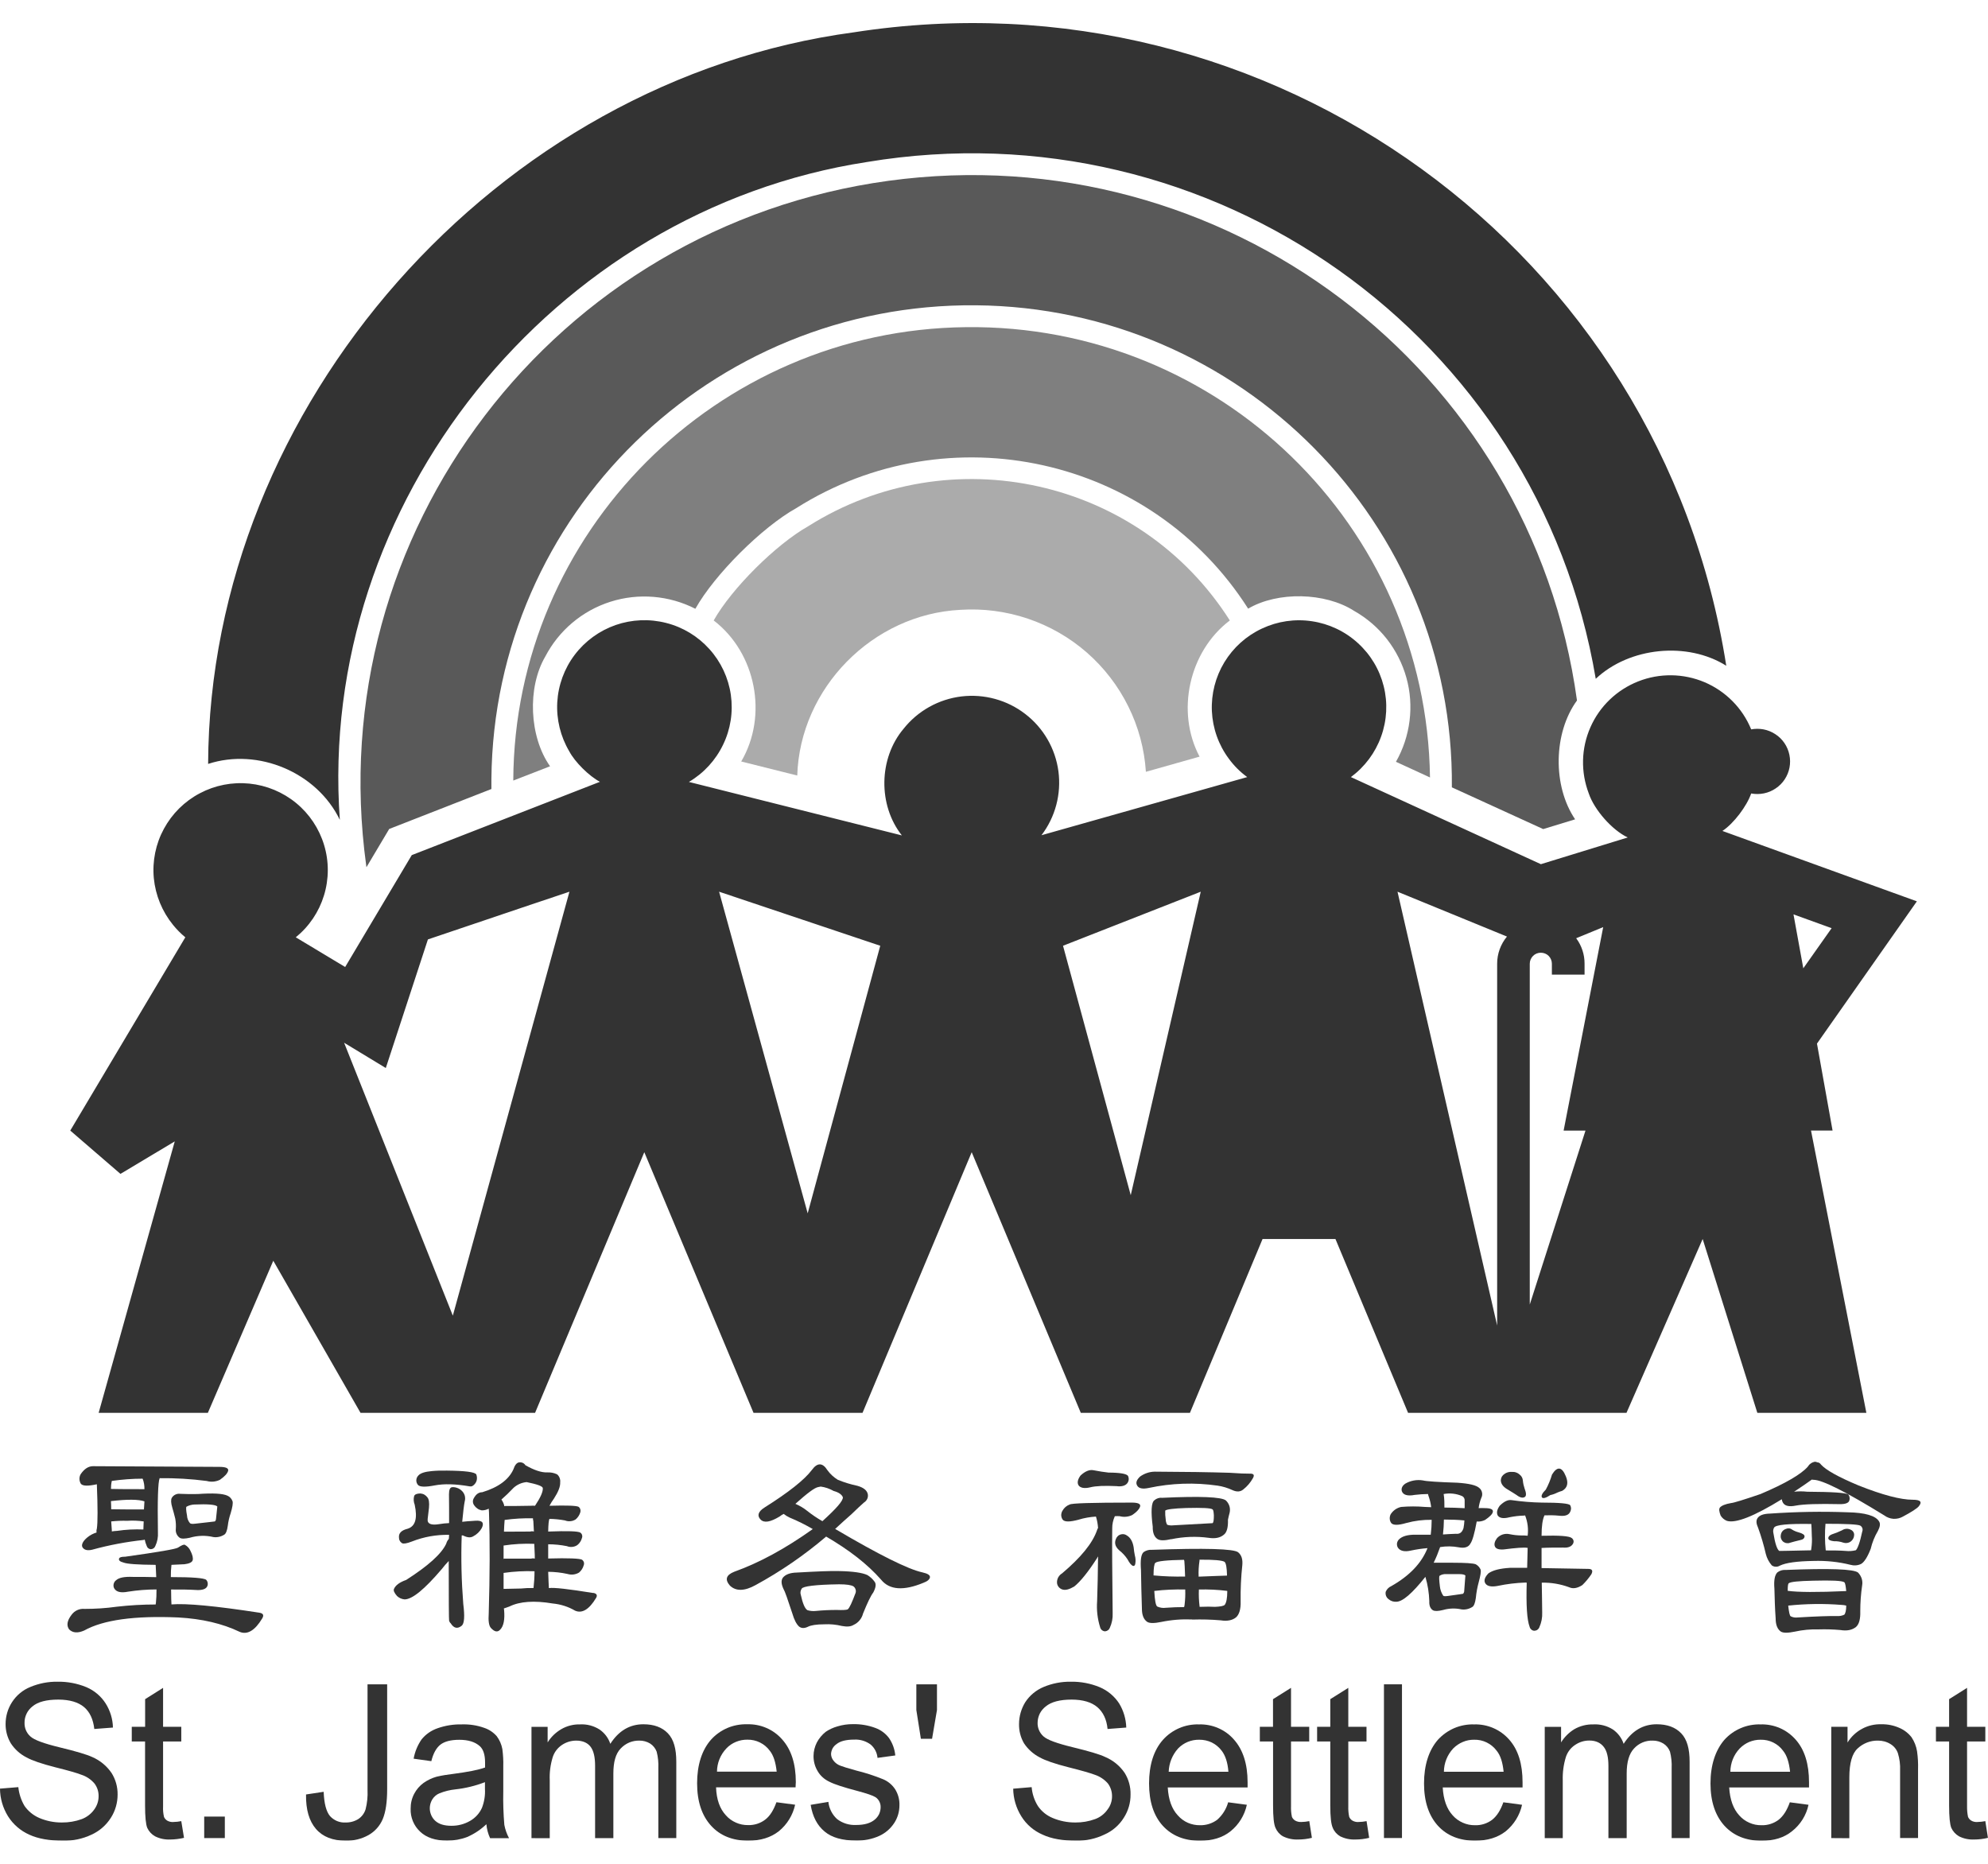 <svg width="32" height="30" viewBox="0 0 32 30" fill="none" xmlns="http://www.w3.org/2000/svg">
<g clip-path="url(#clip0_831_11449)">
<g opacity="0.8">
<path d="M0 28.79L0.295 28.766C0.306 28.873 0.34 28.976 0.395 29.069C0.454 29.154 0.537 29.221 0.632 29.262C0.747 29.311 0.871 29.336 0.996 29.335C1.105 29.336 1.213 29.318 1.315 29.281C1.397 29.25 1.469 29.195 1.519 29.123C1.563 29.062 1.587 28.989 1.587 28.914C1.589 28.84 1.566 28.767 1.521 28.708C1.465 28.642 1.391 28.592 1.308 28.566C1.244 28.54 1.103 28.499 0.885 28.445C0.667 28.389 0.515 28.337 0.426 28.287C0.323 28.235 0.236 28.156 0.173 28.059C0.118 27.966 0.089 27.859 0.09 27.751C0.09 27.626 0.125 27.504 0.193 27.399C0.264 27.288 0.368 27.202 0.49 27.153C0.627 27.096 0.775 27.067 0.924 27.069C1.084 27.066 1.243 27.096 1.391 27.157C1.518 27.211 1.626 27.302 1.7 27.418C1.774 27.535 1.815 27.669 1.818 27.807L1.518 27.83C1.5 27.673 1.446 27.557 1.354 27.478C1.261 27.399 1.12 27.357 0.939 27.357C0.748 27.357 0.609 27.393 0.522 27.467C0.482 27.498 0.45 27.538 0.428 27.583C0.406 27.629 0.394 27.679 0.395 27.73C0.394 27.771 0.401 27.811 0.417 27.849C0.433 27.887 0.457 27.921 0.488 27.949C0.548 28.006 0.706 28.064 0.962 28.126C1.218 28.188 1.394 28.239 1.488 28.283C1.612 28.337 1.718 28.425 1.795 28.537C1.861 28.641 1.895 28.763 1.893 28.887C1.893 29.018 1.856 29.148 1.785 29.259C1.71 29.378 1.601 29.473 1.473 29.531C1.329 29.599 1.172 29.632 1.013 29.628C0.797 29.628 0.617 29.598 0.471 29.531C0.33 29.468 0.211 29.365 0.129 29.235C0.046 29.101 0.001 28.948 0 28.79Z" fill="black"/>
<path d="M2.918 29.313L2.962 29.582C2.89 29.599 2.816 29.608 2.742 29.609C2.657 29.613 2.572 29.596 2.495 29.557C2.44 29.526 2.396 29.478 2.37 29.421C2.347 29.363 2.335 29.243 2.335 29.061V28.031H2.121V27.795H2.336V27.35L2.625 27.168V27.795H2.918V28.031H2.625V29.077C2.622 29.134 2.627 29.191 2.64 29.246C2.651 29.27 2.668 29.29 2.69 29.304C2.721 29.322 2.756 29.33 2.791 29.327C2.833 29.326 2.876 29.322 2.918 29.313Z" fill="black"/>
<path d="M3.287 29.586V29.24H3.619V29.586H3.287Z" fill="black"/>
<path d="M4.926 28.884L5.21 28.841C5.217 29.032 5.252 29.16 5.312 29.232C5.343 29.266 5.382 29.294 5.425 29.312C5.469 29.33 5.515 29.338 5.562 29.335C5.634 29.337 5.705 29.318 5.767 29.28C5.823 29.243 5.865 29.187 5.885 29.122C5.91 29.022 5.921 28.918 5.916 28.815V27.111H6.232V28.797C6.232 29.005 6.209 29.164 6.161 29.28C6.115 29.389 6.035 29.479 5.933 29.537C5.821 29.6 5.693 29.631 5.565 29.628C5.356 29.628 5.196 29.566 5.086 29.439C4.977 29.312 4.922 29.13 4.926 28.884Z" fill="black"/>
<path d="M7.829 29.363C7.739 29.449 7.634 29.519 7.519 29.569C7.416 29.608 7.307 29.627 7.197 29.627C7.007 29.627 6.863 29.578 6.762 29.482C6.712 29.435 6.672 29.378 6.646 29.314C6.62 29.25 6.607 29.182 6.61 29.113C6.609 29.029 6.628 28.947 6.667 28.873C6.703 28.804 6.755 28.744 6.818 28.698C6.882 28.653 6.953 28.619 7.028 28.598C7.114 28.578 7.2 28.564 7.287 28.554C7.524 28.523 7.696 28.49 7.808 28.45C7.808 28.407 7.808 28.381 7.808 28.369C7.808 28.244 7.779 28.158 7.725 28.108C7.649 28.039 7.54 28.004 7.393 28.004C7.256 28.004 7.154 28.031 7.088 28.083C7.023 28.135 6.974 28.221 6.943 28.348L6.658 28.308C6.678 28.197 6.721 28.092 6.785 27.999C6.852 27.915 6.942 27.853 7.044 27.818C7.169 27.774 7.301 27.753 7.433 27.756C7.555 27.752 7.677 27.77 7.792 27.811C7.871 27.837 7.94 27.883 7.995 27.945C8.041 28.006 8.072 28.077 8.086 28.152C8.098 28.245 8.104 28.338 8.101 28.431V28.837C8.097 29.015 8.103 29.195 8.118 29.373C8.132 29.448 8.158 29.521 8.194 29.588H7.889C7.856 29.517 7.836 29.441 7.829 29.363ZM7.806 28.686C7.653 28.745 7.493 28.784 7.33 28.802C7.242 28.811 7.157 28.832 7.075 28.865C7.027 28.884 6.986 28.919 6.959 28.963C6.926 29.017 6.912 29.081 6.921 29.145C6.93 29.208 6.96 29.266 7.007 29.309C7.068 29.363 7.152 29.388 7.266 29.388C7.372 29.389 7.476 29.362 7.567 29.309C7.651 29.261 7.718 29.188 7.758 29.099C7.795 29.003 7.812 28.899 7.806 28.796V28.686Z" fill="black"/>
<path d="M8.555 29.587V27.796H8.815V28.046C8.869 27.959 8.944 27.886 9.033 27.834C9.125 27.78 9.231 27.753 9.338 27.756C9.448 27.75 9.557 27.779 9.65 27.838C9.732 27.894 9.793 27.975 9.824 28.069C9.959 27.859 10.136 27.754 10.356 27.754C10.526 27.754 10.657 27.802 10.751 27.9C10.845 27.998 10.886 28.15 10.886 28.356V29.586H10.597V28.459C10.601 28.37 10.592 28.281 10.57 28.195C10.55 28.142 10.514 28.096 10.466 28.065C10.414 28.033 10.353 28.016 10.292 28.017C10.236 28.016 10.18 28.026 10.128 28.048C10.076 28.07 10.03 28.103 9.991 28.144C9.91 28.228 9.873 28.361 9.873 28.547V29.587H9.579V28.423C9.579 28.288 9.557 28.186 9.51 28.121C9.463 28.055 9.383 28.017 9.275 28.017C9.194 28.017 9.115 28.041 9.047 28.086C8.976 28.133 8.923 28.202 8.897 28.283C8.86 28.404 8.843 28.531 8.849 28.658V29.588L8.555 29.587Z" fill="black"/>
<path d="M12.498 29.009L12.799 29.049C12.762 29.216 12.67 29.367 12.536 29.476C12.405 29.578 12.243 29.628 12.042 29.628C11.792 29.628 11.591 29.547 11.445 29.386C11.298 29.224 11.221 28.998 11.221 28.704C11.221 28.409 11.298 28.169 11.445 28.002C11.518 27.921 11.608 27.857 11.708 27.814C11.809 27.771 11.918 27.751 12.027 27.754C12.133 27.751 12.239 27.771 12.336 27.813C12.434 27.855 12.521 27.919 12.59 27.998C12.737 28.162 12.81 28.392 12.81 28.686C12.81 28.704 12.806 28.733 12.806 28.769H11.526C11.533 28.966 11.587 29.115 11.684 29.219C11.728 29.27 11.784 29.31 11.846 29.337C11.908 29.365 11.975 29.378 12.042 29.377C12.141 29.38 12.238 29.349 12.316 29.29C12.394 29.231 12.451 29.138 12.498 29.009ZM11.541 28.517H12.502C12.486 28.367 12.451 28.254 12.39 28.179C12.349 28.123 12.295 28.078 12.232 28.047C12.17 28.016 12.101 28.001 12.031 28.002C11.968 28.001 11.905 28.013 11.847 28.037C11.788 28.061 11.735 28.097 11.692 28.143C11.596 28.244 11.542 28.378 11.541 28.517Z" fill="black"/>
<path d="M13.049 29.051L13.334 29.003C13.345 29.109 13.395 29.207 13.473 29.279C13.561 29.347 13.671 29.381 13.782 29.375C13.917 29.375 14.013 29.345 14.079 29.29C14.109 29.266 14.133 29.235 14.15 29.201C14.166 29.166 14.175 29.128 14.175 29.09C14.176 29.058 14.169 29.026 14.154 28.997C14.14 28.969 14.118 28.944 14.091 28.927C14.051 28.901 13.951 28.867 13.793 28.825C13.581 28.769 13.431 28.721 13.35 28.679C13.271 28.642 13.204 28.583 13.161 28.508C13.117 28.435 13.095 28.352 13.095 28.267C13.095 28.19 13.114 28.114 13.149 28.046C13.184 27.98 13.233 27.922 13.292 27.875C13.348 27.837 13.411 27.808 13.477 27.789C13.559 27.764 13.645 27.751 13.732 27.752C13.853 27.75 13.973 27.77 14.087 27.812C14.177 27.844 14.254 27.901 14.311 27.977C14.367 28.06 14.402 28.156 14.411 28.256L14.125 28.295C14.118 28.212 14.078 28.134 14.014 28.08C13.938 28.024 13.845 27.996 13.751 28.001C13.616 28.001 13.524 28.026 13.466 28.073C13.44 28.091 13.418 28.114 13.402 28.142C13.387 28.171 13.378 28.202 13.377 28.233C13.378 28.272 13.392 28.31 13.417 28.34C13.445 28.377 13.484 28.405 13.528 28.421C13.555 28.432 13.64 28.46 13.783 28.499C13.93 28.535 14.075 28.582 14.215 28.639C14.294 28.672 14.361 28.728 14.408 28.799C14.457 28.877 14.481 28.967 14.478 29.058C14.478 29.16 14.449 29.26 14.393 29.345C14.333 29.436 14.249 29.508 14.149 29.553C14.034 29.604 13.909 29.628 13.783 29.626C13.559 29.626 13.389 29.578 13.274 29.481C13.156 29.384 13.08 29.242 13.049 29.051Z" fill="black"/>
<path d="M14.823 27.988L14.75 27.525V27.111H15.082V27.525L15.003 27.988H14.823Z" fill="black"/>
<path d="M16.309 28.791L16.606 28.766C16.615 28.873 16.649 28.977 16.706 29.069C16.764 29.155 16.847 29.222 16.943 29.262C17.059 29.311 17.184 29.336 17.31 29.335C17.417 29.336 17.524 29.318 17.626 29.281C17.709 29.251 17.78 29.196 17.83 29.123C17.876 29.063 17.9 28.989 17.9 28.914C17.901 28.84 17.878 28.768 17.834 28.708C17.777 28.642 17.703 28.593 17.62 28.566C17.554 28.541 17.415 28.5 17.195 28.445C16.975 28.389 16.825 28.337 16.736 28.287C16.633 28.234 16.545 28.155 16.482 28.059C16.428 27.965 16.401 27.859 16.403 27.751C16.403 27.627 16.438 27.505 16.503 27.399C16.575 27.289 16.678 27.204 16.8 27.153C16.937 27.096 17.085 27.067 17.234 27.069C17.394 27.066 17.553 27.096 17.701 27.157C17.829 27.211 17.938 27.302 18.014 27.418C18.086 27.536 18.125 27.67 18.129 27.807L17.828 27.83C17.813 27.673 17.755 27.557 17.663 27.478C17.57 27.399 17.431 27.357 17.25 27.357C17.061 27.357 16.922 27.393 16.833 27.467C16.793 27.498 16.76 27.537 16.737 27.582C16.715 27.628 16.702 27.678 16.702 27.728C16.7 27.769 16.708 27.81 16.724 27.848C16.74 27.886 16.764 27.919 16.794 27.947C16.856 28.005 17.014 28.062 17.269 28.124C17.523 28.186 17.701 28.237 17.793 28.282C17.918 28.335 18.025 28.423 18.102 28.535C18.168 28.64 18.201 28.762 18.198 28.885C18.199 29.017 18.162 29.146 18.09 29.258C18.016 29.378 17.907 29.472 17.778 29.529C17.636 29.597 17.481 29.631 17.323 29.628C17.107 29.628 16.926 29.598 16.783 29.531C16.641 29.47 16.521 29.367 16.44 29.236C16.356 29.102 16.311 28.948 16.309 28.791Z" fill="black"/>
<path d="M19.769 29.01L20.07 29.05C20.034 29.217 19.942 29.368 19.808 29.476C19.68 29.579 19.515 29.629 19.314 29.629C19.063 29.629 18.863 29.548 18.716 29.387C18.57 29.225 18.496 29 18.496 28.706C18.496 28.412 18.57 28.172 18.72 28.004C18.792 27.923 18.882 27.859 18.982 27.816C19.082 27.773 19.19 27.753 19.299 27.756C19.405 27.753 19.511 27.773 19.608 27.815C19.706 27.857 19.792 27.92 19.862 28C20.008 28.164 20.082 28.394 20.082 28.688V28.771H18.797C18.808 28.967 18.862 29.117 18.959 29.221C19.004 29.272 19.059 29.313 19.121 29.34C19.183 29.367 19.25 29.38 19.318 29.379C19.416 29.381 19.513 29.35 19.592 29.292C19.677 29.217 19.739 29.119 19.769 29.01ZM18.812 28.518H19.773C19.762 28.368 19.723 28.255 19.665 28.18C19.623 28.124 19.568 28.078 19.505 28.047C19.442 28.017 19.373 28.002 19.302 28.003C19.239 28.002 19.176 28.014 19.118 28.038C19.06 28.062 19.007 28.098 18.963 28.144C18.87 28.247 18.817 28.38 18.812 28.518Z" fill="black"/>
<path d="M21.075 29.313L21.117 29.582C21.045 29.6 20.971 29.609 20.897 29.609C20.812 29.613 20.727 29.595 20.65 29.557C20.596 29.526 20.555 29.478 20.531 29.421C20.504 29.363 20.492 29.244 20.492 29.061V28.031H20.279V27.795H20.491V27.35L20.781 27.168V27.795H21.074V28.031H20.781V29.077C20.779 29.134 20.784 29.191 20.796 29.246C20.807 29.27 20.825 29.29 20.847 29.304C20.877 29.321 20.912 29.329 20.947 29.327C20.99 29.326 21.033 29.322 21.075 29.313Z" fill="black"/>
<path d="M21.997 29.313L22.039 29.582C21.967 29.6 21.893 29.609 21.819 29.609C21.734 29.613 21.648 29.595 21.571 29.557C21.518 29.526 21.476 29.478 21.453 29.421C21.426 29.363 21.413 29.243 21.413 29.061V28.031H21.201V27.795H21.413V27.35L21.703 27.168V27.795H21.996V28.031H21.703V29.077C21.701 29.134 21.706 29.191 21.718 29.246C21.729 29.27 21.746 29.29 21.768 29.304C21.799 29.322 21.834 29.33 21.868 29.327C21.912 29.326 21.955 29.322 21.997 29.313Z" fill="black"/>
<path d="M22.277 29.585V27.111H22.567V29.585H22.277Z" fill="black"/>
<path d="M24.199 29.01L24.5 29.05C24.463 29.217 24.371 29.367 24.238 29.476C24.107 29.578 23.944 29.628 23.744 29.628C23.493 29.628 23.292 29.548 23.145 29.387C22.999 29.225 22.922 29 22.922 28.706C22.922 28.412 22.999 28.172 23.145 28.004C23.219 27.923 23.309 27.859 23.409 27.816C23.51 27.773 23.619 27.753 23.728 27.756C23.834 27.753 23.94 27.773 24.037 27.815C24.135 27.857 24.222 27.921 24.292 28C24.438 28.164 24.508 28.394 24.508 28.688V28.771H23.223C23.234 28.967 23.288 29.117 23.384 29.221C23.429 29.272 23.485 29.312 23.547 29.339C23.609 29.367 23.676 29.38 23.744 29.379C23.842 29.382 23.939 29.351 24.018 29.292C24.095 29.231 24.153 29.139 24.199 29.01ZM23.242 28.518H24.203C24.188 28.368 24.153 28.255 24.091 28.18C24.049 28.123 23.994 28.078 23.931 28.047C23.868 28.016 23.799 28.001 23.728 28.003C23.666 28.002 23.603 28.014 23.546 28.039C23.488 28.063 23.436 28.099 23.392 28.143C23.297 28.245 23.243 28.379 23.242 28.518Z" fill="black"/>
<path d="M24.865 29.587V27.796H25.128V28.046C25.181 27.96 25.254 27.887 25.34 27.834C25.434 27.78 25.541 27.753 25.649 27.756C25.759 27.75 25.869 27.779 25.962 27.838C26.043 27.894 26.104 27.975 26.135 28.069C26.27 27.859 26.447 27.754 26.667 27.754C26.837 27.754 26.968 27.802 27.062 27.9C27.156 27.998 27.197 28.15 27.197 28.356V29.586H26.908V28.459C26.912 28.37 26.903 28.281 26.881 28.195C26.861 28.142 26.825 28.096 26.776 28.065C26.724 28.033 26.664 28.016 26.603 28.017C26.547 28.015 26.491 28.025 26.439 28.047C26.387 28.069 26.34 28.102 26.302 28.144C26.223 28.228 26.184 28.361 26.184 28.547V29.587H25.89V28.423C25.89 28.288 25.867 28.186 25.817 28.121C25.767 28.055 25.691 28.016 25.584 28.016C25.502 28.015 25.423 28.04 25.356 28.085C25.285 28.131 25.231 28.201 25.205 28.282C25.168 28.403 25.151 28.53 25.155 28.657V29.587H24.865Z" fill="black"/>
<path d="M28.81 29.01L29.111 29.05C29.075 29.218 28.981 29.369 28.845 29.476C28.718 29.579 28.556 29.629 28.355 29.629C28.105 29.629 27.904 29.548 27.757 29.387C27.611 29.225 27.533 29 27.533 28.706C27.533 28.412 27.612 28.172 27.757 28.004C27.83 27.923 27.92 27.859 28.021 27.816C28.121 27.773 28.23 27.753 28.34 27.756C28.446 27.753 28.551 27.773 28.649 27.815C28.746 27.857 28.833 27.921 28.903 28C29.049 28.164 29.119 28.394 29.119 28.688V28.771H27.834C27.846 28.967 27.9 29.117 27.996 29.221C28.041 29.272 28.096 29.312 28.158 29.339C28.22 29.367 28.287 29.38 28.355 29.379C28.453 29.382 28.55 29.351 28.629 29.292C28.706 29.231 28.764 29.139 28.81 29.01ZM27.853 28.518H28.814C28.798 28.368 28.763 28.255 28.701 28.18C28.66 28.123 28.605 28.078 28.542 28.047C28.479 28.016 28.409 28.001 28.339 28.003C28.276 28.002 28.214 28.015 28.156 28.039C28.099 28.063 28.047 28.099 28.003 28.144C27.907 28.245 27.854 28.379 27.853 28.518Z" fill="black"/>
<path d="M29.477 29.586V27.795H29.739V28.048C29.796 27.955 29.876 27.879 29.973 27.827C30.069 27.775 30.177 27.75 30.287 27.754C30.385 27.752 30.483 27.772 30.573 27.812C30.65 27.845 30.718 27.897 30.77 27.964C30.815 28.032 30.845 28.108 30.858 28.189C30.872 28.286 30.877 28.384 30.874 28.483V29.585H30.585V28.496C30.589 28.403 30.577 28.31 30.55 28.221C30.529 28.159 30.487 28.107 30.431 28.073C30.37 28.035 30.299 28.016 30.227 28.017C30.107 28.015 29.991 28.06 29.903 28.142C29.814 28.221 29.768 28.379 29.768 28.609V29.588L29.477 29.586Z" fill="black"/>
<path d="M31.957 29.313L31.999 29.582C31.927 29.6 31.853 29.609 31.779 29.609C31.694 29.613 31.609 29.596 31.532 29.557C31.478 29.525 31.435 29.478 31.409 29.421C31.386 29.363 31.374 29.244 31.374 29.061V28.031H31.162V27.795H31.374V27.35L31.663 27.168V27.795H31.957V28.031H31.663V29.077C31.662 29.134 31.667 29.191 31.679 29.246C31.69 29.27 31.707 29.29 31.729 29.304C31.759 29.322 31.794 29.33 31.829 29.327C31.872 29.326 31.915 29.322 31.957 29.313Z" fill="black"/>
</g>
<g opacity="0.8">
<path d="M4.173 25.958C4.237 25.968 4.252 25.998 4.221 26.05C4.103 26.247 3.98 26.318 3.857 26.266C3.58 26.133 3.251 26.056 2.871 26.035C2.166 26.004 1.661 26.074 1.355 26.245C1.25 26.291 1.169 26.284 1.112 26.226C1.067 26.162 1.081 26.085 1.151 25.993C1.175 25.96 1.206 25.934 1.243 25.917C1.28 25.9 1.321 25.893 1.361 25.897C1.534 25.897 1.707 25.886 1.878 25.862C2.086 25.838 2.296 25.826 2.506 25.826C2.506 25.816 2.506 25.811 2.509 25.808C2.517 25.734 2.52 25.659 2.519 25.584C2.366 25.584 2.213 25.596 2.061 25.62C1.943 25.643 1.871 25.624 1.838 25.566C1.826 25.544 1.824 25.518 1.83 25.494C1.836 25.47 1.85 25.448 1.871 25.434C1.915 25.394 2.004 25.376 2.137 25.382C2.264 25.382 2.392 25.382 2.515 25.386C2.511 25.286 2.507 25.222 2.506 25.192L2.502 25.188C2.216 25.186 2.046 25.174 1.988 25.151C1.928 25.136 1.905 25.112 1.918 25.084C1.926 25.065 1.958 25.057 2.015 25.057C2.551 24.982 2.835 24.933 2.866 24.91C2.923 24.873 2.96 24.855 2.978 24.867C3.017 24.888 3.048 24.922 3.066 24.963C3.099 25.028 3.111 25.078 3.101 25.115C3.091 25.146 3.047 25.169 2.97 25.178C2.897 25.182 2.825 25.186 2.76 25.188C2.752 25.253 2.749 25.319 2.75 25.385C3.095 25.385 3.284 25.4 3.319 25.429C3.332 25.443 3.34 25.46 3.343 25.478C3.346 25.497 3.344 25.516 3.336 25.533C3.319 25.572 3.269 25.594 3.184 25.594C3.03 25.585 2.887 25.583 2.754 25.585C2.754 25.71 2.758 25.788 2.76 25.825C2.996 25.805 3.467 25.849 4.173 25.958ZM1.559 24.606C1.574 24.508 1.574 24.267 1.559 23.891C1.422 23.921 1.335 23.921 1.303 23.885C1.288 23.862 1.28 23.835 1.279 23.807C1.278 23.779 1.285 23.752 1.299 23.728C1.357 23.643 1.423 23.6 1.497 23.6L3.53 23.611C3.634 23.611 3.68 23.632 3.673 23.671C3.663 23.716 3.619 23.763 3.54 23.819C3.474 23.851 3.398 23.858 3.328 23.838C3.076 23.805 2.823 23.79 2.57 23.793C2.543 23.855 2.534 24.145 2.542 24.664C2.547 24.74 2.533 24.816 2.5 24.885C2.495 24.899 2.485 24.912 2.473 24.921C2.461 24.93 2.446 24.935 2.43 24.936C2.414 24.936 2.398 24.93 2.385 24.919C2.372 24.908 2.363 24.893 2.359 24.877C2.346 24.847 2.336 24.815 2.33 24.783C2.323 24.783 2.319 24.783 2.315 24.787C2.035 24.817 1.757 24.869 1.485 24.944C1.414 24.961 1.364 24.952 1.333 24.913C1.302 24.875 1.327 24.811 1.406 24.746C1.45 24.71 1.501 24.683 1.555 24.667C1.551 24.647 1.552 24.626 1.559 24.606ZM1.8 23.837C1.79 23.88 1.786 23.923 1.786 23.966C1.819 23.968 1.999 23.97 2.325 23.97C2.326 23.912 2.317 23.855 2.296 23.801C2.13 23.801 1.964 23.814 1.8 23.837ZM2.317 24.296C2.319 24.252 2.323 24.208 2.325 24.166C2.23 24.133 2.051 24.131 1.786 24.162C1.788 24.204 1.79 24.25 1.79 24.293C1.848 24.293 1.933 24.296 2.051 24.296H2.317ZM2.308 24.619C2.308 24.58 2.312 24.535 2.313 24.489C2.226 24.476 2.137 24.473 2.049 24.479C1.963 24.476 1.876 24.48 1.79 24.489C1.794 24.56 1.798 24.607 1.8 24.631V24.65C1.828 24.645 1.856 24.642 1.885 24.641C2.025 24.62 2.166 24.613 2.308 24.619ZM3.054 24.752C2.975 24.769 2.921 24.771 2.892 24.752C2.87 24.736 2.853 24.715 2.842 24.69C2.831 24.666 2.827 24.638 2.83 24.611C2.834 24.556 2.831 24.499 2.821 24.444C2.805 24.377 2.788 24.317 2.773 24.266C2.751 24.193 2.749 24.139 2.765 24.11C2.778 24.087 2.799 24.068 2.823 24.057C2.848 24.045 2.875 24.041 2.902 24.045C2.998 24.05 3.093 24.05 3.185 24.048C3.428 24.031 3.588 24.039 3.664 24.076C3.701 24.093 3.729 24.125 3.743 24.164C3.752 24.193 3.743 24.258 3.712 24.36C3.69 24.424 3.675 24.49 3.667 24.557C3.656 24.636 3.637 24.686 3.61 24.702C3.558 24.735 3.497 24.749 3.436 24.741C3.31 24.711 3.178 24.715 3.054 24.752ZM3.002 24.252C2.992 24.26 2.994 24.308 3.01 24.393C3.012 24.438 3.028 24.482 3.058 24.517C3.07 24.529 3.097 24.531 3.147 24.525C3.347 24.502 3.453 24.491 3.459 24.489C3.47 24.478 3.476 24.464 3.477 24.449L3.498 24.249C3.473 24.219 3.347 24.207 3.127 24.217C3.083 24.219 3.041 24.231 3.002 24.252Z" fill="black"/>
<path d="M7.229 24.705C7.024 24.701 6.821 24.737 6.631 24.812C6.546 24.845 6.494 24.852 6.471 24.839C6.456 24.829 6.443 24.816 6.435 24.8C6.426 24.785 6.422 24.767 6.422 24.749C6.415 24.678 6.462 24.631 6.561 24.607C6.685 24.568 6.723 24.442 6.675 24.219C6.657 24.174 6.654 24.125 6.667 24.078C6.679 24.053 6.712 24.039 6.768 24.039C6.79 24.041 6.812 24.047 6.831 24.058C6.85 24.069 6.867 24.084 6.88 24.102C6.903 24.128 6.913 24.185 6.905 24.27C6.891 24.383 6.884 24.443 6.884 24.448C6.874 24.527 6.936 24.554 7.067 24.533C7.12 24.524 7.175 24.518 7.229 24.516C7.229 24.331 7.229 24.176 7.227 24.052C7.227 23.978 7.244 23.939 7.281 23.938C7.308 23.936 7.336 23.941 7.362 23.951C7.388 23.96 7.411 23.975 7.431 23.994C7.455 24.015 7.472 24.043 7.481 24.074C7.489 24.105 7.489 24.137 7.48 24.168C7.468 24.228 7.455 24.337 7.44 24.495C7.513 24.487 7.561 24.483 7.581 24.483L7.65 24.478C7.764 24.47 7.797 24.51 7.755 24.596C7.723 24.653 7.674 24.7 7.615 24.73C7.576 24.753 7.525 24.75 7.461 24.719C7.457 24.716 7.452 24.715 7.447 24.714C7.442 24.713 7.437 24.714 7.432 24.715C7.419 25.082 7.428 25.45 7.457 25.817C7.482 26.014 7.475 26.132 7.432 26.168C7.365 26.222 7.305 26.21 7.255 26.129C7.242 26.118 7.233 26.103 7.229 26.087C7.225 26.067 7.223 25.748 7.223 25.126C7.183 25.167 7.146 25.211 7.111 25.256C6.834 25.581 6.636 25.744 6.512 25.744C6.467 25.74 6.424 25.721 6.391 25.69C6.346 25.639 6.331 25.602 6.341 25.577C6.367 25.515 6.435 25.467 6.538 25.431C6.889 25.206 7.105 25.014 7.182 24.849C7.19 24.82 7.204 24.793 7.225 24.77C7.227 24.745 7.227 24.724 7.229 24.705ZM7.198 23.671C7.488 23.674 7.644 23.694 7.667 23.733C7.679 23.766 7.681 23.802 7.671 23.836C7.659 23.872 7.634 23.903 7.601 23.921C7.589 23.926 7.575 23.927 7.562 23.925C7.332 23.885 7.147 23.881 6.999 23.909C6.85 23.938 6.762 23.935 6.73 23.904C6.711 23.883 6.7 23.855 6.701 23.826C6.702 23.798 6.714 23.77 6.734 23.75C6.769 23.711 6.84 23.689 6.947 23.679C7.03 23.671 7.114 23.669 7.197 23.671H7.198ZM9.547 25.639C9.605 25.648 9.621 25.678 9.594 25.722C9.482 25.908 9.368 25.975 9.256 25.925C9.147 25.861 9.024 25.822 8.897 25.81C8.6 25.76 8.367 25.776 8.201 25.858C8.165 25.871 8.134 25.883 8.11 25.89C8.111 25.898 8.112 25.905 8.114 25.912C8.128 26.067 8.107 26.173 8.053 26.229C8.01 26.277 7.962 26.268 7.904 26.206C7.869 26.171 7.858 26.09 7.867 25.967C7.885 25.351 7.887 24.807 7.871 24.34C7.869 24.319 7.867 24.301 7.867 24.284C7.832 24.302 7.793 24.312 7.754 24.311C7.729 24.306 7.705 24.297 7.685 24.282C7.664 24.268 7.646 24.25 7.632 24.229C7.62 24.212 7.613 24.192 7.612 24.172C7.611 24.151 7.617 24.131 7.628 24.113C7.663 24.05 7.707 24.019 7.763 24.019C8.022 23.94 8.187 23.818 8.263 23.653C8.286 23.583 8.317 23.545 8.353 23.539C8.373 23.535 8.394 23.538 8.413 23.546C8.431 23.554 8.447 23.568 8.458 23.585C8.598 23.664 8.714 23.703 8.807 23.7C8.862 23.697 8.917 23.707 8.967 23.731C8.985 23.746 9 23.766 9.008 23.789C9.017 23.812 9.02 23.836 9.017 23.86C9.021 23.927 8.986 24.014 8.917 24.121C8.89 24.158 8.866 24.196 8.845 24.237C9.125 24.229 9.279 24.235 9.313 24.254C9.327 24.264 9.336 24.278 9.341 24.294C9.346 24.31 9.346 24.327 9.341 24.343C9.327 24.387 9.302 24.426 9.267 24.456C9.242 24.472 9.213 24.483 9.183 24.485C9.152 24.489 9.122 24.484 9.094 24.473C9.012 24.458 8.928 24.449 8.845 24.448C8.833 24.467 8.826 24.535 8.824 24.652C9.136 24.64 9.306 24.646 9.341 24.669C9.354 24.678 9.365 24.691 9.369 24.707C9.374 24.722 9.374 24.739 9.368 24.754C9.356 24.799 9.331 24.84 9.294 24.869C9.27 24.886 9.241 24.896 9.212 24.899C9.182 24.902 9.152 24.898 9.125 24.887C9.025 24.867 8.925 24.857 8.824 24.857V25.086C9.151 25.076 9.333 25.086 9.368 25.105C9.382 25.115 9.392 25.128 9.398 25.145C9.403 25.161 9.402 25.178 9.396 25.194C9.384 25.24 9.357 25.281 9.321 25.312C9.294 25.328 9.263 25.339 9.231 25.343C9.199 25.347 9.167 25.344 9.136 25.335C9.033 25.312 8.929 25.301 8.824 25.3C8.829 25.423 8.831 25.51 8.835 25.562C8.916 25.55 9.151 25.577 9.547 25.641L9.547 25.639ZM8.612 24.237C8.702 24.102 8.743 24.008 8.737 23.951C8.731 23.921 8.647 23.891 8.477 23.856C8.399 23.863 8.326 23.895 8.268 23.947C8.201 24.018 8.135 24.081 8.071 24.137C8.094 24.169 8.111 24.206 8.119 24.245C8.129 24.24 8.14 24.238 8.15 24.241C8.221 24.241 8.35 24.241 8.541 24.237C8.565 24.235 8.588 24.235 8.612 24.237ZM8.602 24.85C8.436 24.843 8.27 24.852 8.106 24.877V25.092C8.113 25.087 8.121 25.086 8.129 25.088C8.206 25.088 8.346 25.088 8.55 25.088C8.569 25.082 8.589 25.082 8.608 25.088V25.036C8.604 24.964 8.602 24.901 8.6 24.849L8.602 24.85ZM8.606 25.291C8.439 25.285 8.271 25.294 8.106 25.318V25.575C8.235 25.571 8.328 25.569 8.386 25.569C8.453 25.562 8.521 25.559 8.588 25.561C8.598 25.472 8.604 25.381 8.604 25.291L8.606 25.291ZM8.581 24.439C8.428 24.435 8.275 24.444 8.123 24.465C8.118 24.525 8.114 24.588 8.112 24.654C8.118 24.652 8.12 24.652 8.123 24.654C8.197 24.654 8.334 24.654 8.536 24.652C8.555 24.646 8.575 24.646 8.594 24.652C8.59 24.569 8.586 24.515 8.585 24.483C8.58 24.468 8.578 24.453 8.579 24.438L8.581 24.439Z" fill="black"/>
<path d="M12.549 24.41C12.4 24.5 12.3 24.518 12.242 24.458C12.185 24.399 12.2 24.331 12.308 24.264C12.692 24.022 12.948 23.82 13.068 23.661C13.156 23.54 13.241 23.54 13.319 23.665C13.364 23.727 13.421 23.779 13.486 23.819C13.588 23.861 13.694 23.893 13.802 23.916C13.903 23.945 13.96 23.991 13.97 24.058C13.973 24.083 13.969 24.108 13.957 24.131C13.946 24.153 13.928 24.172 13.907 24.185C13.86 24.227 13.795 24.285 13.709 24.37C13.616 24.452 13.528 24.531 13.443 24.61C14.151 25.027 14.619 25.26 14.847 25.309C14.934 25.328 14.973 25.355 14.969 25.388C14.965 25.421 14.929 25.453 14.866 25.476C14.546 25.609 14.317 25.594 14.182 25.426C13.962 25.176 13.668 24.948 13.298 24.733C12.947 25.032 12.566 25.294 12.16 25.515C11.983 25.613 11.844 25.614 11.749 25.522C11.664 25.424 11.688 25.351 11.819 25.299C12.226 25.153 12.644 24.925 13.083 24.612C12.963 24.542 12.839 24.48 12.71 24.427C12.676 24.411 12.644 24.391 12.614 24.368C12.591 24.379 12.572 24.393 12.549 24.41ZM13.502 25.288C13.73 25.292 13.884 25.315 13.963 25.353C14.008 25.381 14.048 25.417 14.079 25.461C14.106 25.497 14.098 25.555 14.056 25.634C14.016 25.686 13.963 25.797 13.892 25.972C13.882 26.012 13.863 26.049 13.837 26.08C13.811 26.112 13.778 26.137 13.741 26.154C13.695 26.183 13.633 26.187 13.552 26.172C13.459 26.149 13.364 26.14 13.269 26.145C13.141 26.145 13.053 26.16 13.006 26.184C12.948 26.212 12.9 26.212 12.861 26.18C12.819 26.141 12.784 26.073 12.754 25.971C12.68 25.746 12.635 25.614 12.611 25.575C12.576 25.5 12.571 25.441 12.599 25.398C12.639 25.345 12.715 25.314 12.827 25.312C13.145 25.294 13.369 25.284 13.502 25.288ZM13.238 24.485C13.463 24.281 13.575 24.154 13.567 24.099C13.548 24.054 13.498 24.02 13.419 23.999C13.354 23.962 13.284 23.938 13.211 23.928L13.171 23.936C13.113 23.945 12.994 24.035 12.803 24.206C12.871 24.235 12.936 24.273 12.994 24.32C13.071 24.381 13.152 24.436 13.238 24.485ZM13.467 25.914C13.567 25.918 13.625 25.914 13.645 25.905C13.675 25.882 13.714 25.792 13.772 25.64C13.778 25.621 13.778 25.6 13.771 25.581C13.765 25.562 13.753 25.546 13.737 25.534C13.702 25.513 13.625 25.501 13.506 25.501C13.126 25.507 12.925 25.532 12.904 25.572C12.895 25.586 12.889 25.602 12.886 25.618C12.883 25.634 12.884 25.651 12.889 25.666C12.921 25.811 12.956 25.895 12.998 25.918C13.042 25.931 13.088 25.935 13.133 25.93C13.244 25.919 13.356 25.914 13.467 25.914Z" fill="black"/>
<path d="M17.641 24.411C17.546 24.417 17.452 24.433 17.361 24.461C17.222 24.499 17.137 24.499 17.106 24.461C17.091 24.44 17.083 24.415 17.082 24.389C17.082 24.364 17.089 24.338 17.102 24.317C17.128 24.27 17.169 24.235 17.218 24.217C17.249 24.196 17.583 24.186 18.218 24.186C18.314 24.186 18.36 24.205 18.353 24.244C18.345 24.282 18.302 24.336 18.221 24.388C18.16 24.416 18.09 24.423 18.024 24.405C17.998 24.403 17.971 24.403 17.945 24.405C17.917 24.467 17.902 24.534 17.903 24.602C17.899 24.861 17.903 25.314 17.91 25.966C17.914 26.047 17.898 26.128 17.864 26.202C17.858 26.217 17.848 26.231 17.835 26.24C17.822 26.25 17.807 26.256 17.79 26.258C17.772 26.258 17.754 26.252 17.739 26.24C17.724 26.229 17.714 26.213 17.709 26.195C17.666 26.058 17.649 25.915 17.66 25.772C17.668 25.55 17.672 25.312 17.675 25.053C17.669 25.06 17.663 25.069 17.66 25.078C17.514 25.306 17.388 25.46 17.291 25.537C17.212 25.583 17.152 25.6 17.102 25.585C17.078 25.578 17.056 25.563 17.04 25.543C17.024 25.523 17.015 25.499 17.014 25.474C17.013 25.444 17.02 25.415 17.034 25.389C17.049 25.363 17.069 25.341 17.095 25.326C17.395 25.072 17.587 24.842 17.66 24.626C17.662 24.615 17.668 24.604 17.675 24.596C17.671 24.533 17.66 24.471 17.641 24.411ZM17.838 23.703C18.026 23.703 18.134 23.722 18.157 23.756C18.166 23.775 18.17 23.796 18.168 23.817C18.166 23.838 18.158 23.858 18.145 23.875C18.114 23.914 18.056 23.932 17.971 23.921C17.78 23.912 17.642 23.917 17.549 23.94C17.457 23.963 17.389 23.95 17.361 23.908C17.334 23.865 17.35 23.808 17.393 23.75C17.464 23.683 17.534 23.654 17.595 23.664C17.695 23.683 17.777 23.696 17.837 23.702L17.838 23.703ZM17.974 24.748C17.983 24.735 17.994 24.723 18.006 24.714C18.02 24.705 18.034 24.699 18.05 24.696C18.066 24.693 18.081 24.693 18.097 24.696C18.113 24.7 18.127 24.706 18.14 24.716C18.194 24.748 18.233 24.812 18.248 24.906C18.252 24.95 18.258 24.993 18.267 25.036C18.279 25.078 18.282 25.122 18.275 25.166C18.271 25.194 18.26 25.209 18.24 25.205C18.213 25.199 18.183 25.163 18.148 25.097C18.112 25.043 18.068 24.995 18.017 24.955C17.946 24.893 17.93 24.824 17.974 24.748ZM19.791 23.706C19.946 23.717 20.055 23.721 20.117 23.72C20.179 23.718 20.198 23.74 20.167 23.794C20.128 23.863 20.076 23.925 20.013 23.974C19.966 24.014 19.907 24.017 19.838 23.985C19.762 23.95 19.681 23.925 19.599 23.913C19.231 23.86 18.856 23.872 18.492 23.95C18.394 23.971 18.332 23.959 18.305 23.913C18.278 23.867 18.294 23.821 18.351 23.767C18.42 23.717 18.503 23.689 18.588 23.688C19.07 23.69 19.475 23.696 19.791 23.706ZM19.191 26.067C19.024 26.06 18.856 26.073 18.692 26.107C18.58 26.13 18.507 26.13 18.468 26.107C18.408 26.067 18.381 25.995 18.381 25.895C18.373 25.688 18.37 25.482 18.366 25.273C18.354 25.115 18.366 25.021 18.408 24.983C18.448 24.955 18.497 24.942 18.545 24.946C19.399 24.916 19.861 24.929 19.93 24.986C19.986 25.032 20.005 25.101 19.997 25.192C19.976 25.385 19.967 25.579 19.97 25.774C19.974 25.904 19.946 25.989 19.896 26.033C19.838 26.081 19.753 26.098 19.649 26.081C19.496 26.068 19.343 26.064 19.19 26.069L19.191 26.067ZM18.854 24.774C18.746 24.799 18.673 24.799 18.634 24.774C18.58 24.74 18.553 24.673 18.555 24.573C18.524 24.329 18.532 24.184 18.582 24.148C18.599 24.133 18.619 24.122 18.641 24.115C18.663 24.108 18.686 24.106 18.709 24.109C19.32 24.08 19.662 24.095 19.732 24.151C19.758 24.175 19.778 24.207 19.789 24.241C19.8 24.276 19.801 24.312 19.793 24.348C19.782 24.387 19.774 24.423 19.766 24.461C19.77 24.588 19.747 24.669 19.697 24.705C19.639 24.753 19.558 24.769 19.455 24.753C19.254 24.726 19.05 24.734 18.852 24.776L18.854 24.774ZM19.06 25.107C18.78 25.112 18.626 25.128 18.596 25.157C18.58 25.17 18.568 25.239 18.568 25.358C18.737 25.374 18.906 25.38 19.076 25.376C19.072 25.247 19.068 25.166 19.064 25.128C19.063 25.121 19.061 25.115 19.059 25.108L19.06 25.107ZM19.079 25.585C18.913 25.581 18.746 25.588 18.58 25.608C18.588 25.758 18.603 25.838 18.626 25.858C18.669 25.878 18.718 25.886 18.765 25.879C18.873 25.871 18.972 25.868 19.06 25.868C19.064 25.855 19.067 25.842 19.068 25.828C19.078 25.748 19.081 25.667 19.078 25.587L19.079 25.585ZM18.756 24.315C18.754 24.363 18.757 24.411 18.764 24.458C18.765 24.487 18.773 24.516 18.787 24.542C18.817 24.553 18.851 24.556 18.883 24.552L19.519 24.517C19.535 24.502 19.539 24.459 19.539 24.39C19.535 24.334 19.531 24.305 19.519 24.296C19.492 24.273 19.351 24.267 19.093 24.273C18.891 24.28 18.779 24.294 18.756 24.315ZM19.294 25.378C19.524 25.368 19.674 25.364 19.751 25.361C19.748 25.236 19.736 25.164 19.712 25.14C19.672 25.115 19.538 25.103 19.308 25.105V25.122C19.295 25.207 19.29 25.293 19.294 25.378ZM19.309 25.864C19.417 25.86 19.5 25.86 19.558 25.864C19.637 25.86 19.689 25.853 19.713 25.833C19.74 25.799 19.755 25.726 19.755 25.61L19.751 25.607C19.601 25.588 19.449 25.581 19.298 25.585C19.294 25.676 19.298 25.766 19.309 25.856V25.864Z" fill="black"/>
<path d="M23.227 25.915C23.15 25.934 23.096 25.936 23.065 25.919C23.022 25.892 23.003 25.84 23.007 25.774C23.003 25.641 22.982 25.509 22.944 25.381C22.731 25.648 22.577 25.782 22.475 25.782C22.43 25.785 22.385 25.77 22.351 25.74C22.333 25.727 22.319 25.709 22.311 25.688C22.303 25.667 22.301 25.644 22.305 25.622C22.322 25.581 22.353 25.549 22.394 25.531C22.689 25.364 22.882 25.161 22.978 24.919C22.889 24.926 22.8 24.939 22.712 24.958C22.608 24.982 22.535 24.965 22.5 24.909C22.488 24.888 22.484 24.864 22.487 24.84C22.491 24.817 22.502 24.795 22.519 24.778C22.569 24.728 22.658 24.701 22.785 24.703H23.03C23.04 24.623 23.045 24.543 23.045 24.463C22.908 24.461 22.77 24.478 22.638 24.514C22.506 24.553 22.424 24.553 22.393 24.514C22.379 24.493 22.371 24.47 22.37 24.445C22.369 24.42 22.374 24.396 22.385 24.374C22.423 24.314 22.483 24.271 22.553 24.256C22.681 24.245 22.81 24.245 22.939 24.256C22.965 24.256 23.002 24.258 23.037 24.26C23.031 24.206 23.019 24.153 23.002 24.102C22.995 24.085 22.99 24.067 22.986 24.048C22.915 24.049 22.844 24.053 22.773 24.062C22.654 24.085 22.584 24.062 22.564 24C22.553 23.955 22.572 23.914 22.622 23.88C22.707 23.831 22.807 23.813 22.904 23.829C22.958 23.843 23.145 23.856 23.457 23.866C23.645 23.878 23.764 23.906 23.812 23.951C23.835 23.97 23.851 23.997 23.856 24.026C23.862 24.055 23.857 24.086 23.843 24.112C23.822 24.164 23.808 24.219 23.801 24.275C23.834 24.273 23.868 24.273 23.901 24.275C23.995 24.275 24.038 24.296 24.03 24.335C24.023 24.373 23.979 24.414 23.905 24.465C23.863 24.486 23.816 24.494 23.77 24.491C23.735 24.683 23.701 24.8 23.669 24.845C23.639 24.902 23.577 24.924 23.482 24.906C23.383 24.887 23.281 24.886 23.181 24.902C23.151 24.988 23.117 25.073 23.077 25.154H23.378C23.588 25.154 23.712 25.162 23.755 25.179C23.79 25.198 23.818 25.229 23.834 25.267C23.841 25.298 23.83 25.363 23.803 25.464C23.78 25.548 23.764 25.634 23.756 25.72C23.745 25.799 23.726 25.851 23.699 25.866C23.647 25.899 23.586 25.913 23.525 25.905C23.426 25.883 23.324 25.887 23.227 25.915ZM23.173 25.364C23.161 25.375 23.165 25.429 23.177 25.533C23.182 25.587 23.201 25.639 23.231 25.685C23.242 25.694 23.265 25.694 23.304 25.689C23.462 25.668 23.549 25.654 23.549 25.654C23.556 25.648 23.561 25.64 23.564 25.632C23.568 25.624 23.569 25.615 23.569 25.606C23.58 25.445 23.588 25.364 23.588 25.36C23.576 25.345 23.541 25.337 23.482 25.337H23.277C23.24 25.335 23.204 25.344 23.173 25.363V25.364ZM23.227 24.699C23.289 24.693 23.358 24.692 23.435 24.688C23.495 24.695 23.534 24.667 23.557 24.599C23.565 24.558 23.57 24.515 23.572 24.473C23.47 24.463 23.362 24.459 23.242 24.459C23.241 24.539 23.236 24.619 23.227 24.699V24.699ZM23.25 24.266C23.358 24.266 23.466 24.27 23.576 24.276V24.153C23.577 24.139 23.574 24.124 23.567 24.112C23.56 24.099 23.55 24.089 23.537 24.082C23.443 24.041 23.339 24.029 23.238 24.048C23.244 24.087 23.248 24.126 23.249 24.166L23.25 24.266ZM24.554 25.473C24.404 25.478 24.254 25.496 24.108 25.527C24.007 25.546 23.94 25.533 23.91 25.488C23.88 25.443 23.899 25.386 23.96 25.324C24.031 25.274 24.143 25.246 24.305 25.236H24.582C24.586 25.131 24.586 25.024 24.59 24.915C24.528 24.904 24.402 24.915 24.205 24.94C24.126 24.946 24.078 24.929 24.063 24.892C24.047 24.856 24.059 24.809 24.097 24.758C24.122 24.731 24.154 24.71 24.189 24.699C24.224 24.688 24.262 24.686 24.298 24.694C24.36 24.707 24.424 24.714 24.487 24.715C24.52 24.715 24.555 24.715 24.59 24.719C24.604 24.61 24.59 24.498 24.55 24.395C24.542 24.391 24.539 24.391 24.535 24.395C24.455 24.397 24.376 24.406 24.298 24.422C24.201 24.447 24.14 24.437 24.109 24.395C24.085 24.349 24.097 24.297 24.14 24.237C24.209 24.168 24.275 24.135 24.337 24.147C24.497 24.17 24.657 24.183 24.818 24.186C25.102 24.186 25.256 24.2 25.275 24.229C25.285 24.248 25.289 24.268 25.288 24.289C25.286 24.31 25.279 24.33 25.268 24.347C25.241 24.391 25.183 24.407 25.098 24.397C25.012 24.388 24.938 24.389 24.861 24.391C24.83 24.455 24.814 24.564 24.814 24.72C25.098 24.712 25.26 24.724 25.299 24.756C25.307 24.762 25.314 24.769 25.319 24.777C25.324 24.785 25.327 24.794 25.329 24.803C25.33 24.812 25.33 24.822 25.327 24.831C25.325 24.84 25.32 24.849 25.315 24.856C25.287 24.898 25.235 24.916 25.16 24.91C25.036 24.91 24.919 24.91 24.814 24.916V25.24C25.311 25.248 25.565 25.253 25.565 25.253C25.627 25.253 25.646 25.281 25.615 25.34C25.573 25.402 25.525 25.46 25.471 25.513C25.392 25.565 25.32 25.577 25.259 25.549C25.118 25.497 24.968 25.471 24.817 25.475C24.821 25.621 24.821 25.78 24.824 25.953C24.828 26.036 24.812 26.118 24.778 26.193C24.772 26.209 24.761 26.223 24.747 26.233C24.733 26.243 24.716 26.248 24.699 26.249C24.681 26.249 24.663 26.242 24.65 26.23C24.636 26.219 24.626 26.203 24.622 26.186C24.579 26.074 24.564 25.836 24.575 25.475L24.554 25.473ZM24.542 23.963C24.569 24.032 24.569 24.078 24.546 24.094C24.515 24.117 24.467 24.107 24.413 24.065C24.382 24.044 24.334 24.015 24.27 23.976C24.196 23.934 24.158 23.883 24.158 23.825C24.159 23.805 24.165 23.785 24.175 23.767C24.186 23.75 24.201 23.735 24.218 23.724C24.251 23.7 24.292 23.689 24.334 23.692C24.358 23.69 24.382 23.693 24.404 23.701C24.427 23.709 24.448 23.722 24.465 23.739C24.479 23.75 24.491 23.764 24.499 23.78C24.507 23.797 24.512 23.814 24.513 23.832C24.517 23.876 24.527 23.919 24.541 23.961L24.542 23.963ZM25.204 23.761C25.25 23.871 25.231 23.948 25.146 23.997C25.118 24.005 25.091 24.014 25.065 24.026C25.03 24.044 24.993 24.057 24.955 24.065C24.882 24.113 24.836 24.125 24.82 24.102C24.804 24.078 24.823 24.035 24.882 23.977C24.924 23.9 24.957 23.819 24.982 23.735C25.064 23.6 25.141 23.606 25.203 23.759L25.204 23.761Z" fill="black"/>
<path d="M28.879 24.011C28.949 24.003 29.02 24.003 29.089 24.011C29.494 24.013 29.716 24.028 29.751 24.055C29.762 24.069 29.769 24.086 29.772 24.103C29.775 24.121 29.773 24.139 29.767 24.155C29.755 24.192 29.705 24.211 29.62 24.211C29.267 24.203 29.032 24.211 28.909 24.234C28.797 24.257 28.727 24.24 28.697 24.184C28.688 24.168 28.683 24.15 28.681 24.132C28.234 24.407 27.939 24.523 27.797 24.48C27.755 24.463 27.719 24.433 27.696 24.394C27.673 24.332 27.666 24.29 27.685 24.265C27.712 24.234 27.773 24.209 27.862 24.194C27.909 24.19 28.069 24.14 28.339 24.048C28.742 23.877 28.993 23.729 29.099 23.608C29.111 23.588 29.126 23.571 29.145 23.558C29.163 23.544 29.184 23.535 29.207 23.529C29.226 23.529 29.238 23.529 29.246 23.537C29.259 23.537 29.272 23.541 29.284 23.547C29.295 23.554 29.305 23.563 29.312 23.574C29.391 23.662 29.591 23.774 29.916 23.91C30.303 24.064 30.595 24.14 30.787 24.14C30.915 24.14 30.945 24.175 30.884 24.248C30.853 24.283 30.768 24.338 30.629 24.412C30.583 24.438 30.53 24.45 30.477 24.447C30.424 24.443 30.373 24.424 30.33 24.392C29.709 24.009 29.33 23.819 29.191 23.819C29.182 23.819 29.173 23.818 29.165 23.815C29.095 23.866 29 23.931 28.879 24.011ZM29.74 24.342C30.021 24.347 30.193 24.397 30.247 24.49C30.27 24.526 30.262 24.576 30.228 24.642C30.175 24.731 30.136 24.828 30.112 24.93C30.058 25.07 30.002 25.151 29.954 25.175C29.9 25.2 29.84 25.203 29.784 25.187C29.591 25.139 29.393 25.119 29.195 25.125C28.927 25.129 28.746 25.154 28.649 25.201C28.63 25.213 28.607 25.219 28.584 25.218C28.561 25.218 28.539 25.21 28.52 25.197C28.474 25.144 28.441 25.081 28.424 25.014C28.391 24.871 28.35 24.731 28.3 24.593C28.269 24.526 28.265 24.475 28.289 24.438C28.319 24.39 28.385 24.366 28.489 24.363C28.906 24.334 29.324 24.326 29.741 24.342H29.74ZM29.156 24.53C28.78 24.524 28.579 24.543 28.556 24.59C28.543 24.614 28.539 24.642 28.544 24.668C28.572 24.845 28.606 24.944 28.641 24.964C28.641 24.964 28.814 24.962 29.152 24.954C29.152 24.945 29.156 24.934 29.156 24.926C29.166 24.858 29.169 24.79 29.164 24.722C29.16 24.624 29.16 24.559 29.156 24.53ZM29.274 26.227C29.145 26.223 29.016 26.235 28.89 26.263C28.779 26.286 28.705 26.286 28.667 26.263C28.609 26.224 28.582 26.151 28.582 26.051C28.57 25.89 28.566 25.729 28.562 25.573C28.551 25.441 28.566 25.354 28.609 25.31C28.647 25.28 28.695 25.266 28.744 25.27C29.448 25.242 29.84 25.255 29.909 25.313C29.935 25.34 29.955 25.373 29.967 25.409C29.978 25.445 29.981 25.483 29.974 25.52C29.954 25.657 29.944 25.794 29.944 25.932C29.948 26.06 29.925 26.145 29.874 26.189C29.812 26.237 29.731 26.255 29.623 26.237C29.507 26.227 29.391 26.223 29.274 26.227ZM28.665 24.709C28.667 24.687 28.676 24.666 28.69 24.648C28.704 24.631 28.723 24.618 28.744 24.611C28.76 24.603 28.777 24.6 28.795 24.601C28.813 24.602 28.83 24.608 28.844 24.619C28.877 24.64 28.914 24.655 28.952 24.665C29.014 24.682 29.047 24.704 29.047 24.728C29.047 24.761 29.021 24.782 28.975 24.79C28.902 24.807 28.852 24.821 28.825 24.829C28.806 24.837 28.786 24.841 28.766 24.839C28.745 24.838 28.726 24.831 28.709 24.82C28.692 24.807 28.679 24.79 28.671 24.77C28.663 24.751 28.661 24.73 28.665 24.709ZM28.792 25.485C28.78 25.495 28.776 25.535 28.776 25.606C28.939 25.629 29.253 25.631 29.718 25.61C29.71 25.531 29.703 25.483 29.687 25.468C29.652 25.443 29.485 25.435 29.187 25.443C28.95 25.448 28.819 25.461 28.792 25.485V25.485ZM29.718 25.844C29.694 25.837 29.669 25.834 29.645 25.833C29.358 25.81 29.07 25.814 28.784 25.844C28.796 25.948 28.807 26.006 28.824 26.016C28.858 26.034 28.898 26.04 28.936 26.035C29.252 26.016 29.459 26.01 29.568 26.012C29.609 26.015 29.65 26.008 29.687 25.99C29.706 25.968 29.718 25.919 29.718 25.844V25.844ZM29.388 24.953V24.956C29.5 24.956 29.61 24.956 29.71 24.964C29.764 24.97 29.819 24.966 29.872 24.953C29.899 24.93 29.938 24.832 29.976 24.651C29.983 24.635 29.983 24.616 29.978 24.599C29.972 24.582 29.961 24.567 29.945 24.557C29.906 24.536 29.718 24.527 29.384 24.527C29.372 24.668 29.373 24.811 29.388 24.953V24.953ZM29.845 24.713C29.844 24.733 29.838 24.753 29.828 24.77C29.818 24.788 29.804 24.803 29.788 24.814C29.771 24.826 29.752 24.833 29.732 24.836C29.712 24.839 29.691 24.837 29.672 24.831C29.624 24.814 29.574 24.806 29.523 24.808C29.465 24.802 29.434 24.787 29.43 24.765C29.427 24.737 29.446 24.714 29.485 24.698C29.542 24.68 29.598 24.657 29.652 24.631C29.672 24.617 29.696 24.609 29.721 24.608C29.745 24.606 29.77 24.612 29.791 24.623C29.808 24.63 29.823 24.643 29.833 24.659C29.843 24.675 29.847 24.694 29.845 24.712V24.713Z" fill="black"/>
</g>
<g opacity="0.33">
<path d="M19.309 12.179L18.445 12.423C18.421 12.057 18.325 11.698 18.161 11.369C17.998 11.04 17.771 10.745 17.494 10.503C17.217 10.261 16.894 10.076 16.545 9.958C16.195 9.84 15.826 9.792 15.458 9.816C14.047 9.887 12.877 11.075 12.833 12.483L11.931 12.257C12.366 11.517 12.169 10.508 11.488 9.987C11.777 9.472 12.491 8.763 13.01 8.47C15.301 7.025 18.346 7.704 19.796 9.987C19.139 10.483 18.924 11.455 19.309 12.179Z" fill="black"/>
</g>
<g opacity="0.8">
<path d="M14.517 13.447C14.131 12.959 14.143 12.206 14.544 11.731C14.773 11.442 15.108 11.255 15.475 11.21C15.842 11.166 16.212 11.267 16.504 11.493C16.797 11.718 16.988 12.05 17.037 12.415C17.085 12.78 16.988 13.15 16.764 13.444L20.076 12.508C19.962 12.425 19.862 12.325 19.779 12.211C19.614 11.989 19.52 11.723 19.507 11.446C19.495 11.17 19.565 10.896 19.708 10.66C19.852 10.423 20.062 10.234 20.314 10.117C20.565 9.999 20.845 9.958 21.12 10C21.394 10.041 21.65 10.162 21.855 10.349C22.061 10.535 22.206 10.777 22.273 11.046C22.34 11.314 22.325 11.596 22.231 11.856C22.137 12.117 21.968 12.343 21.745 12.508L24.803 13.91L26.201 13.48C25.95 13.362 25.663 13.036 25.574 12.772C25.442 12.427 25.451 12.045 25.6 11.707C25.748 11.369 26.025 11.104 26.369 10.968C26.713 10.832 27.097 10.837 27.438 10.981C27.778 11.126 28.048 11.398 28.188 11.74C28.254 11.728 28.32 11.728 28.386 11.74C28.454 11.753 28.519 11.779 28.576 11.817C28.634 11.854 28.684 11.903 28.723 11.96C28.762 12.017 28.789 12.082 28.803 12.149C28.817 12.217 28.818 12.286 28.805 12.354C28.792 12.422 28.766 12.486 28.728 12.544C28.69 12.602 28.641 12.651 28.583 12.69C28.526 12.729 28.462 12.756 28.394 12.77C28.326 12.784 28.256 12.784 28.188 12.772C28.119 12.973 27.907 13.256 27.725 13.375L30.855 14.508L29.247 16.798L29.498 18.197H29.151L30.042 22.741H28.287L27.407 19.943L26.181 22.741H22.665L21.496 19.943H20.323L19.154 22.741H17.397L15.641 18.546L13.884 22.741H12.129L10.371 18.546L8.613 22.741H5.803L4.399 20.293L3.346 22.741H1.588L2.813 18.372L1.939 18.895L1.131 18.198L2.983 15.087C2.91 15.027 2.844 14.96 2.785 14.887C2.61 14.672 2.503 14.411 2.476 14.136C2.45 13.861 2.506 13.584 2.638 13.341C2.77 13.097 2.971 12.898 3.216 12.769C3.461 12.639 3.739 12.585 4.015 12.613C4.291 12.641 4.553 12.75 4.767 12.926C4.981 13.102 5.137 13.337 5.217 13.602C5.297 13.866 5.296 14.149 5.215 14.413C5.134 14.678 4.976 14.912 4.761 15.087L5.556 15.565L6.628 13.764L9.657 12.584C9.483 12.493 9.252 12.264 9.163 12.093C9.022 11.855 8.955 11.58 8.97 11.304C8.986 11.027 9.083 10.762 9.25 10.541C9.417 10.32 9.646 10.153 9.908 10.061C10.17 9.97 10.454 9.958 10.723 10.027C10.992 10.095 11.234 10.242 11.419 10.448C11.605 10.654 11.725 10.911 11.764 11.184C11.803 11.459 11.76 11.738 11.639 11.987C11.519 12.237 11.328 12.445 11.089 12.586L14.517 13.447ZM29.027 15.586L29.483 14.94L28.869 14.718L29.027 15.586ZM25.169 18.198L25.806 14.923L25.371 15.102C25.459 15.22 25.507 15.364 25.506 15.512V15.688H24.98V15.512C24.98 15.465 24.961 15.42 24.928 15.386C24.895 15.353 24.849 15.335 24.802 15.335C24.755 15.335 24.71 15.353 24.677 15.386C24.643 15.42 24.624 15.465 24.624 15.512V20.998L25.521 18.198H25.169ZM24.257 15.075L22.495 14.353L24.099 21.336V15.511C24.099 15.352 24.155 15.198 24.257 15.075ZM18.201 19.238L19.328 14.353L17.111 15.223L18.201 19.238ZM13.001 19.53L14.169 15.223L11.575 14.353L13.001 19.53ZM7.289 21.177L9.166 14.353L8.531 14.566L6.888 15.121L6.21 17.191L5.539 16.784L7.289 21.177Z" fill="black"/>
</g>
<g opacity="0.8">
<path d="M27.787 10.716C27.162 10.323 26.228 10.415 25.686 10.926C24.756 5.407 19.501 1.684 13.954 2.608C8.884 3.389 5.104 8.108 5.47 13.196C5.101 12.433 4.156 12.033 3.35 12.296C3.373 6.529 7.999 1.29 13.745 0.52C20.451 -0.524 26.741 4.042 27.787 10.716Z" fill="black"/>
</g>
<g opacity="0.65">
<path d="M25.354 13.188L24.84 13.345L23.37 12.673C23.41 8.422 19.973 4.953 15.71 4.914C11.439 4.875 7.951 8.289 7.91 12.534V12.7L6.265 13.343L5.899 13.958C5.897 13.95 5.895 13.942 5.895 13.933C5.158 8.581 8.921 3.644 14.304 2.91C19.686 2.176 24.647 5.922 25.384 11.275C25.002 11.799 24.991 12.653 25.354 13.188Z" fill="black"/>
</g>
<g opacity="0.5">
<path d="M23.018 12.514L22.47 12.262C22.586 12.058 22.66 11.834 22.689 11.601C22.718 11.369 22.701 11.133 22.638 10.908C22.575 10.682 22.468 10.471 22.324 10.286C22.179 10.101 21.999 9.947 21.795 9.832C21.331 9.534 20.566 9.517 20.091 9.797C18.533 7.352 15.273 6.628 12.817 8.179C12.264 8.488 11.502 9.248 11.193 9.799C10.77 9.583 10.278 9.542 9.825 9.686C9.373 9.83 8.996 10.147 8.777 10.568C8.484 11.069 8.519 11.859 8.854 12.334L8.262 12.564C8.278 8.572 11.536 5.308 15.548 5.266C19.62 5.217 22.963 8.459 23.018 12.514Z" fill="black"/>
</g>
</g>
<defs>
<clipPath id="clip0_831_11449">
<rect width="32" height="29.257" fill="white" transform="translate(0 0.371)"/>
</clipPath>
</defs>
</svg>
